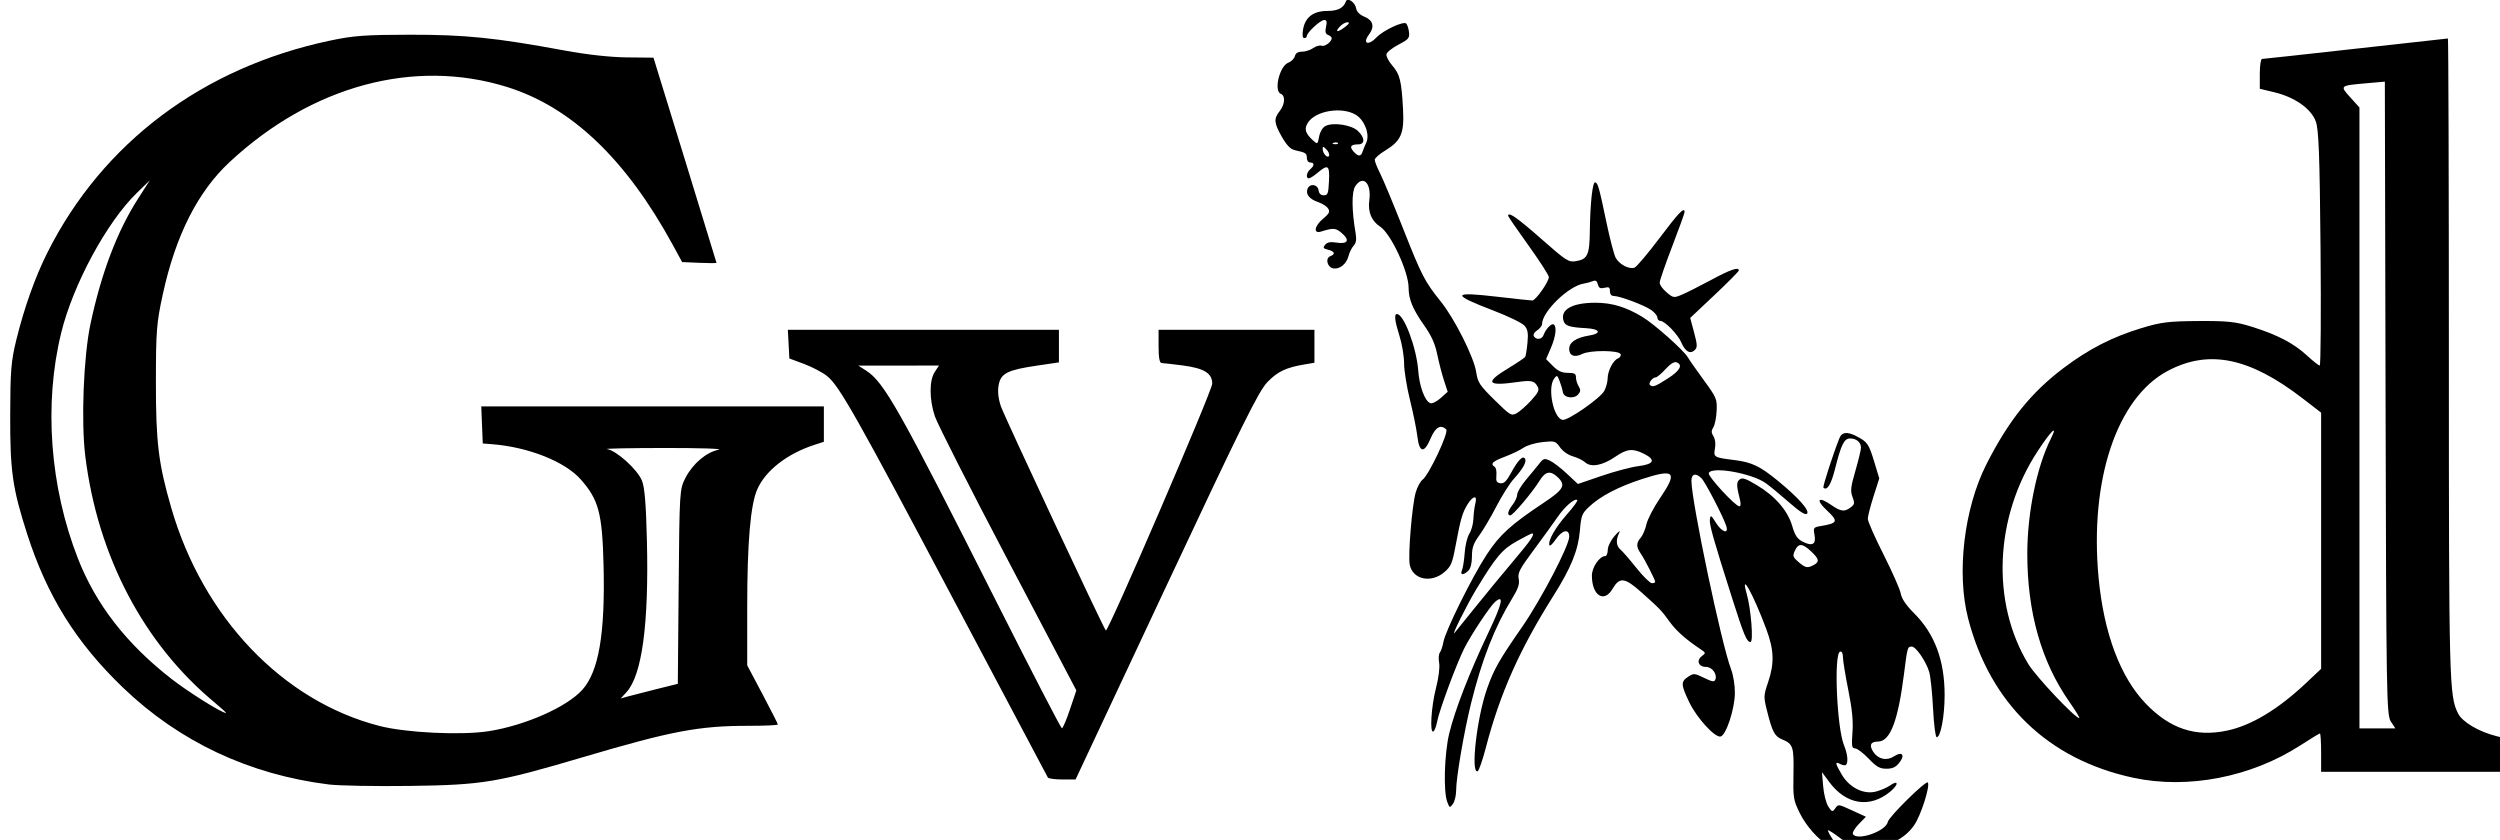 <?xml version="1.0" encoding="UTF-8" standalone="no"?>
<!-- Created with Inkscape (http://www.inkscape.org/) -->
<svg xmlns:dc="http://purl.org/dc/elements/1.1/" xmlns:cc="http://creativecommons.org/ns#" xmlns:rdf="http://www.w3.org/1999/02/22-rdf-syntax-ns#" xmlns:svg="http://www.w3.org/2000/svg" xmlns="http://www.w3.org/2000/svg" xmlns:sodipodi="http://sodipodi.sourceforge.net/DTD/sodipodi-0.dtd" xmlns:inkscape="http://www.inkscape.org/namespaces/inkscape" width="207.49mm" height="69.709mm" viewBox="0 0 735.2 247" id="svg3534" version="1.1" inkscape:version="0.91 r13725" sodipodi:docname="test.svg">
  <sodipodi:namedview id="base" pagecolor="#ffffff" bordercolor="#666666" borderopacity="1.0" inkscape:pageopacity="0.0" inkscape:pageshadow="2" inkscape:zoom="1" inkscape:cx="381.21803" inkscape:cy="185.12923" inkscape:document-units="px" inkscape:current-layer="layer1" showgrid="false" inkscape:window-width="1366" inkscape:window-height="706" inkscape:window-x="-8" inkscape:window-y="-8" inkscape:window-maximized="1" fit-margin-top="0" fit-margin-left="0" fit-margin-right="0" fit-margin-bottom="0">
    <inkscape:grid originy="-802" originx="-5.203" id="grid3676" type="xygrid"/>
  </sodipodi:namedview>
  <defs id="defs3536">
    <clipPath id="clipPath4498" clipPathUnits="userSpaceOnUse">
      <rect y="3.362" x="3" height="247" width="739.183" id="rect4500" style="opacity:1;fill:#ffaaaa;fill-opacity:0.473;stroke:none"/>
    </clipPath>
  </defs>
  <g transform="translate(-5.203,-3.362)" id="layer1" inkscape:groupmode="layer" inkscape:label="Layer 1">
    <path transform="translate(3,1)" clip-path="url(#clipPath4498)" inkscape:connector-curvature="0" id="path3631" d="M 98.845,233.05 C 75.51,230.152 54.924,220.466 38.408,204.614 24.579,191.341 16.028,177.621 10.152,159.277 5.876,145.928 5.166,140.936 5.204,124.513 5.235,111.392 5.462,108.579 6.991,102.347 9.307,92.905 12.566,83.755 16.153,76.619 32.382,44.333 61.817,22.239 99.139,14.331 c 7.04,-1.492 10.423,-1.743 23.62,-1.758 16.299,-0.018 25.19,0.889 45.459,4.64 6.565,1.215 13.459,1.976 18.339,2.026 l 7.82,0.08 9.26,30.056 c 5.093,16.531 9.267,30.156 9.275,30.278 0.008,0.122 -2.262,0.122 -5.044,0 l -5.058,-0.222 -2.839,-5.199 C 186.256,49.112 170.181,33.82 151.312,27.941 123.98,19.425 93.871,27.567 69.747,49.998 c -9.405,8.745 -15.928,21.667 -19.686,38.998 -1.821,8.399 -2,10.688 -2.01,25.749 -0.013,17.759 0.743,23.94 4.525,36.995 9.332,32.219 32.754,56.762 61.167,64.096 7.855,2.027 24.098,2.813 32.152,1.555 10.7,-1.671 22.953,-7.078 27.535,-12.148 4.858,-5.377 6.771,-16.573 6.267,-36.671 -0.383,-15.271 -1.432,-19.231 -6.671,-25.182 -4.666,-5.3 -15.437,-9.576 -26.222,-10.408 l -2.63,-0.203 -0.221,-5.448 -0.221,-5.448 50.376,0 50.376,0 0,5.201 0,5.201 -2.818,0.912 c -7.949,2.574 -14.347,7.554 -16.765,13.053 -2.012,4.575 -2.959,15.684 -2.959,34.713 l 0,17.062 4.508,8.51 c 2.48,4.681 4.508,8.681 4.508,8.891 0,0.209 -3.891,0.381 -8.646,0.381 -14.574,0 -22.594,1.516 -48.46,9.161 -25.51,7.54 -29.641,8.229 -51.095,8.518 -10.125,0.136 -20.886,-0.06 -23.914,-0.436 z M 65.277,208.922 C 44.449,191.634 30.976,165.99 27.302,136.643 26.017,126.377 26.764,107.208 28.827,97.542 32.011,82.619 36.676,70.346 42.79,60.807 l 3.476,-5.422 -3.864,3.757 c -8.804,8.56 -18.691,26.848 -22.186,41.042 -5.155,20.932 -3.355,45.299 4.909,66.435 5.27,13.48 14.243,25.047 27.38,35.298 5.082,3.965 14.886,10.107 16.155,10.119 0.207,0.003 -1.315,-1.4 -3.381,-3.115 z m 129.742,-3.842 6.514,-1.621 0.249,-28.577 c 0.245,-28.149 0.275,-28.628 1.986,-31.959 2.159,-4.202 6.164,-7.603 9.783,-8.307 1.515,-0.295 -5.698,-0.525 -16.029,-0.51 -10.332,0.015 -17.88,0.165 -16.774,0.334 2.722,0.416 8.83,5.921 10.21,9.202 0.816,1.938 1.22,6.754 1.487,17.691 0.598,24.544 -1.43,39.573 -6.018,44.595 l -1.679,1.838 1.878,-0.532 c 1.033,-0.292 4.81,-1.261 8.392,-2.153 z m 434.564,26.011 c -25.052,-5.368 -42.095,-21.79 -48.587,-46.818 -3.464,-13.354 -1.21,-32.407 5.367,-45.368 6.541,-12.892 13.122,-21.101 22.707,-28.323 7.439,-5.605 14.269,-9.105 22.915,-11.74 5.697,-1.736 7.996,-2.021 16.747,-2.071 8.654,-0.05 10.969,0.2 15.76,1.705 7.467,2.345 12.247,4.841 16.138,8.427 1.765,1.627 3.457,2.959 3.759,2.959 0.302,0 0.41,-15.469 0.24,-34.376 -0.246,-27.341 -0.53,-34.991 -1.387,-37.382 -1.347,-3.757 -6.169,-7.159 -12.196,-8.606 l -4.281,-1.027 0,-4.388 c 0,-2.414 0.297,-4.388 0.66,-4.388 0.363,0 12.746,-1.353 27.517,-3.006 14.771,-1.653 26.985,-3.006 27.141,-3.006 0.156,0 0.284,42.418 0.284,94.263 0,95.438 0.096,99.112 2.725,104.263 1.288,2.522 6.149,5.373 11.363,6.663 l 3.945,0.976 0,4.742 0,4.742 -27.801,0 -27.801,0 0,-5.635 c 0,-3.099 -0.159,-5.635 -0.352,-5.635 -0.194,0 -2.785,1.574 -5.759,3.497 -14.45,9.348 -33.084,12.965 -49.105,9.532 z m 27.565,-13.874 c 7.188,-1.525 15.053,-6.275 23.33,-14.09 l 4.321,-4.079 0,-37.667 0,-37.667 -5.513,-4.244 c -15.619,-12.023 -27.578,-14.438 -39.646,-8.006 -14.93,7.957 -22.983,32.095 -20.284,60.793 1.535,16.319 6.367,29.214 13.877,37.03 7.106,7.395 14.647,9.896 23.916,7.929 z m 48.143,-2.691 c -1.254,-1.914 -1.345,-7.474 -1.543,-95.094 l -0.21,-93.061 -5.425,0.477 c -7.857,0.69 -7.859,0.692 -4.754,4.128 l 2.711,3 0,91.292 0,91.292 5.277,0 5.277,0 -1.332,-2.033 z m -94.557,-5.812 c -8.212,-11.748 -12.346,-26.307 -12.346,-43.483 0,-12.018 2.776,-25.591 6.921,-33.846 2.25,-4.479 0.093,-2.42 -3.947,3.769 -12.599,19.3 -13.666,44.401 -2.658,62.522 2.226,3.664 13.746,15.877 14.976,15.877 0.24,0 -1.085,-2.178 -2.946,-4.839 z m -300.376,22.309 c -0.185,-0.31 -12.372,-23.295 -27.082,-51.078 -29.413,-55.552 -34.241,-64.099 -37.843,-66.989 -1.337,-1.073 -4.38,-2.676 -6.763,-3.563 l -4.331,-1.613 -0.225,-4.219 -0.225,-4.219 39.861,0 39.861,0 0,4.798 0,4.798 -6.199,0.906 c -8.909,1.303 -10.875,2.278 -11.52,5.714 -0.344,1.832 -0.123,4.001 0.637,6.256 0.998,2.963 30.147,65.232 30.878,65.963 0.631,0.631 31.287,-70.495 31.287,-72.589 0,-3.08 -2.403,-4.546 -8.803,-5.371 -2.804,-0.361 -5.52,-0.668 -6.037,-0.682 -0.653,-0.017 -0.939,-1.515 -0.939,-4.909 l 0,-4.884 22.917,0 22.917,0 0,4.85 0,4.85 -2.818,0.473 c -5.538,0.93 -7.995,2.093 -11.02,5.219 -2.557,2.641 -7.519,12.656 -29.737,60.012 l -26.668,56.841 -3.906,0 c -2.149,0 -4.058,-0.254 -4.242,-0.564 z m 6.498,-20.049 1.878,-5.585 -20.13,-38.286 c -11.072,-21.057 -20.737,-40.099 -21.478,-42.316 -1.657,-4.953 -1.668,-10.541 -0.026,-13.046 l 1.231,-1.879 -11.852,0.013 -11.852,0.013 2.254,1.445 c 5.333,3.42 9.667,11.113 38.697,68.681 10.125,20.079 18.632,36.516 18.905,36.527 0.273,0.01 1.341,-2.494 2.373,-5.566 z" style="fill:#000000"/>
    <path inkscape:connector-curvature="0" id="path4539" d="m 542.849,251.927 c -2.914,-1.602 -6.577,-5.752 -8.419,-9.539 -1.829,-3.76 -1.933,-4.422 -1.803,-11.436 0.15,-8.025 -0.111,-8.815 -3.351,-10.157 -2.184,-0.905 -2.872,-2.2 -4.394,-8.269 -1.071,-4.272 -1.062,-4.548 0.281,-8.526 1.896,-5.613 1.765,-9.452 -0.533,-15.641 -3.792,-10.212 -7.768,-17.364 -5.754,-10.351 1.267,4.411 2.035,14.156 1.116,14.156 -1.105,0 -1.931,-1.968 -5.389,-12.842 -5.64,-17.731 -6.771,-21.742 -6.555,-23.259 0.189,-1.332 0.369,-1.229 1.762,1.012 1.743,2.804 3.836,3.486 3.062,0.998 -0.811,-2.608 -6.162,-12.929 -7.287,-14.053 -1.671,-1.671 -2.982,-1.34 -2.968,0.749 0.042,6.226 8.867,48.175 11.65,55.378 0.656,1.698 1.145,4.721 1.13,6.985 -0.032,4.732 -2.597,12.515 -4.228,12.829 -1.701,0.328 -7.004,-5.506 -9.212,-10.132 -2.453,-5.14 -2.488,-6.013 -0.301,-7.446 1.628,-1.067 1.858,-1.051 4.677,0.319 2.445,1.188 3.028,1.274 3.328,0.493 0.611,-1.592 -0.975,-3.712 -2.777,-3.712 -2.17,0 -2.905,-1.883 -1.228,-3.147 1.235,-0.932 1.225,-0.991 -0.374,-2.066 -4.448,-2.99 -7.154,-5.401 -9.104,-8.11 -2.345,-3.258 -2.839,-3.774 -8.209,-8.562 -5.01,-4.467 -6.451,-4.638 -8.586,-1.018 -2.474,4.194 -6.016,1.906 -6.038,-3.901 -0.01,-2.488 2.244,-5.79 3.951,-5.79 0.382,0 0.708,-0.823 0.722,-1.829 0.016,-1.063 0.882,-2.804 2.069,-4.157 1.141,-1.301 1.716,-1.687 1.303,-0.875 -1.049,2.064 -0.915,3.892 0.363,4.951 0.606,0.502 2.714,2.933 4.685,5.403 1.971,2.47 4.02,4.49 4.553,4.49 0.533,0 0.969,-0.181 0.969,-0.402 0,-0.603 -3.177,-6.81 -4.322,-8.445 -1.28,-1.827 -1.264,-3.062 0.059,-4.523 0.582,-0.643 1.336,-2.406 1.676,-3.918 0.34,-1.512 2.109,-4.937 3.931,-7.612 5.355,-7.857 4.464,-8.865 -5.101,-5.768 -7.111,2.302 -12.428,5.09 -15.775,8.273 -1.994,1.896 -2.254,2.579 -2.603,6.84 -0.473,5.773 -2.585,11.006 -7.731,19.158 -9.983,15.814 -15.762,28.786 -19.924,44.717 -0.969,3.709 -2.061,6.852 -2.427,6.985 -2.128,0.77 -0.222,-15.863 2.79,-24.344 2.039,-5.74 3.475,-8.268 10.277,-18.085 5.627,-8.122 13.874,-23.931 13.874,-26.596 0,-2.396 -2.06,-1.964 -3.965,0.833 -0.9,1.321 -1.739,2.096 -1.864,1.72 -0.449,-1.348 1.732,-5.2 5.113,-9.032 1.894,-2.146 3.288,-4.058 3.098,-4.248 -0.688,-0.688 -3.683,1.88 -5.806,4.98 -1.194,1.743 -4.346,6.097 -7.003,9.675 -4.172,5.617 -4.777,6.777 -4.434,8.495 0.309,1.545 -0.124,2.842 -1.937,5.801 -5.148,8.403 -8.86,17.875 -12.065,30.786 -2.067,8.326 -4.389,21.865 -4.394,25.614 -0.002,1.485 -0.43,3.281 -0.952,3.991 -0.914,1.245 -0.973,1.225 -1.663,-0.581 -1.169,-3.063 -0.852,-14.146 0.575,-20.1 1.642,-6.849 6.035,-18.159 11.551,-29.739 4.041,-8.483 4.658,-11.257 2.017,-9.065 -1.477,1.226 -7.016,9.553 -9.124,13.717 -2.268,4.479 -7.415,18.373 -7.999,21.592 -0.247,1.359 -0.736,2.649 -1.088,2.866 -1.129,0.698 -0.678,-7.103 0.733,-12.655 0.813,-3.202 1.191,-6.203 0.948,-7.534 -0.222,-1.217 -0.126,-2.564 0.214,-2.993 0.34,-0.43 0.807,-1.829 1.037,-3.109 0.593,-3.294 8.375,-19.023 12.677,-25.622 3.845,-5.898 7.128,-8.889 16.845,-15.345 5.915,-3.93 6.585,-5.187 4.032,-7.566 -2.118,-1.973 -3.56,-1.675 -5.27,1.091 -2.114,3.421 -7.826,10.191 -8.598,10.191 -1.032,0 -0.742,-1.325 0.689,-3.144 0.732,-0.93 1.33,-2.269 1.33,-2.975 0,-0.706 1.185,-2.686 2.634,-4.4 1.449,-1.714 3.21,-3.854 3.913,-4.756 1.145,-1.467 1.464,-1.555 3.046,-0.834 0.972,0.443 3.228,2.171 5.013,3.841 l 3.246,3.036 6.979,-2.385 c 3.839,-1.312 8.727,-2.603 10.864,-2.87 4.586,-0.573 5.133,-1.851 1.556,-3.638 -3.281,-1.639 -4.984,-1.461 -8.38,0.875 -3.736,2.571 -7.149,3.217 -8.851,1.676 -0.68,-0.616 -2.307,-1.415 -3.615,-1.776 -1.377,-0.38 -2.97,-1.487 -3.783,-2.629 -1.348,-1.893 -1.558,-1.957 -5.184,-1.573 -2.079,0.22 -4.589,0.968 -5.58,1.662 -0.99,0.694 -3.46,1.883 -5.488,2.642 -3.621,1.355 -4.379,2.108 -2.988,2.968 0.385,0.238 0.609,1.378 0.499,2.534 -0.162,1.697 0.064,2.139 1.174,2.298 1.049,0.15 1.796,-0.578 3.155,-3.074 2.04,-3.748 3.453,-5.183 4.09,-4.153 0.555,0.898 -0.566,2.922 -3.283,5.929 -1.212,1.341 -3.518,4.982 -5.125,8.09 -1.607,3.108 -3.883,6.968 -5.059,8.578 -1.7,2.328 -2.137,3.578 -2.137,6.106 0,2.003 -0.387,3.565 -1.045,4.224 -1.419,1.419 -2.561,1.348 -1.893,-0.119 0.291,-0.64 0.652,-2.941 0.802,-5.112 0.149,-2.171 0.766,-4.705 1.371,-5.631 0.604,-0.926 1.142,-2.891 1.194,-4.367 0.052,-1.476 0.312,-3.507 0.576,-4.513 0.673,-2.559 -0.694,-2.365 -2.352,0.333 -1.479,2.406 -2.008,4.268 -3.524,12.393 -0.908,4.866 -1.319,5.814 -3.239,7.456 -3.929,3.362 -9.378,2.164 -10.192,-2.241 -0.525,-2.843 0.706,-17.596 1.771,-21.225 0.463,-1.578 1.374,-3.257 2.023,-3.73 1.842,-1.343 7.769,-13.928 6.947,-14.75 -1.607,-1.607 -3.193,-0.692 -4.61,2.661 -1.892,4.478 -3.311,4.225 -3.891,-0.695 -0.237,-2.008 -1.209,-6.794 -2.161,-10.635 -0.952,-3.842 -1.731,-8.679 -1.732,-10.75 -4.7e-4,-2.071 -0.596,-5.663 -1.323,-7.982 -1.428,-4.554 -1.664,-6.545 -0.777,-6.545 2.047,0 5.77,9.913 6.264,16.681 0.336,4.606 1.938,8.909 3.545,9.525 0.525,0.202 1.891,-0.47 3.035,-1.492 l 2.08,-1.858 -1.077,-3.28 c -0.593,-1.804 -1.487,-5.258 -1.988,-7.675 -0.669,-3.231 -1.704,-5.522 -3.908,-8.648 -3.303,-4.684 -4.521,-7.641 -4.521,-10.973 0,-4.752 -5.195,-15.908 -8.38,-17.995 -2.553,-1.673 -3.644,-4.329 -3.178,-7.733 0.691,-5.043 -1.863,-7.604 -4.132,-4.142 -1.094,1.669 -1.051,7.08 0.109,13.838 0.312,1.818 0.147,2.842 -0.589,3.659 -0.562,0.624 -1.222,1.936 -1.466,2.915 -0.596,2.387 -2.529,4.03 -4.427,3.761 -1.856,-0.263 -2.561,-2.995 -0.933,-3.62 1.553,-0.596 1.267,-1.389 -0.677,-1.877 -1.469,-0.369 -1.596,-0.584 -0.864,-1.466 0.624,-0.752 1.537,-0.925 3.345,-0.636 3.307,0.529 3.994,-0.681 1.571,-2.765 -1.833,-1.577 -2.446,-1.624 -6.156,-0.475 -2.34,0.725 -1.926,-1.674 0.659,-3.815 1.768,-1.464 2.037,-2.008 1.458,-2.949 -0.39,-0.635 -1.717,-1.493 -2.949,-1.908 -2.559,-0.862 -3.726,-2.321 -3.12,-3.901 0.638,-1.663 2.988,-1.366 3.24,0.408 0.14,0.982 0.67,1.497 1.543,1.497 1.167,0 1.355,-0.509 1.528,-4.157 0.224,-4.704 -0.257,-5.066 -3.313,-2.494 -1.087,0.915 -2.253,1.663 -2.591,1.663 -0.968,0 -0.716,-1.748 0.384,-2.661 1.278,-1.061 1.278,-1.996 0,-1.996 -0.559,0 -0.998,-0.594 -0.998,-1.351 0,-1.377 -0.284,-1.562 -3.485,-2.263 -1.308,-0.286 -2.386,-1.382 -3.819,-3.88 -2.354,-4.105 -2.465,-5.353 -0.679,-7.624 1.572,-1.998 1.738,-4.539 0.333,-5.078 -2.129,-0.817 -0.372,-8.172 2.184,-9.144 0.882,-0.335 1.759,-1.205 1.949,-1.932 0.236,-0.902 0.909,-1.322 2.116,-1.322 0.974,0 2.449,-0.476 3.279,-1.057 0.83,-0.581 1.936,-0.893 2.457,-0.693 0.937,0.36 2.982,-1.16 2.982,-2.217 0,-0.301 -0.473,-0.728 -1.051,-0.95 -0.784,-0.301 -0.939,-0.91 -0.612,-2.399 0.335,-1.527 0.203,-1.996 -0.561,-1.996 -1.084,0 -5.093,3.706 -5.093,4.708 0,0.338 -0.339,0.614 -0.752,0.614 -0.496,0 -0.617,-0.848 -0.355,-2.494 0.573,-3.601 3.009,-5.488 7.084,-5.488 3.134,0 4.807,-0.853 5.52,-2.815 0.469,-1.291 2.758,0.303 3.026,2.108 0.142,0.956 1.031,1.824 2.494,2.435 2.519,1.052 2.974,2.945 1.256,5.217 -2.042,2.699 -0.161,3.377 2.25,0.81 1.95,-2.076 7.928,-4.854 8.715,-4.051 0.334,0.34 0.702,1.489 0.818,2.554 0.189,1.725 -0.149,2.122 -3.113,3.659 -1.829,0.948 -3.417,2.218 -3.529,2.823 -0.112,0.605 0.669,2.101 1.737,3.326 2.225,2.552 2.709,4.533 3.147,12.87 0.374,7.12 -0.573,9.281 -5.336,12.171 -1.63,0.989 -2.973,2.182 -2.984,2.652 -0.011,0.469 0.695,2.266 1.569,3.991 0.875,1.726 3.896,8.975 6.714,16.109 5.562,14.082 6.376,15.659 11.122,21.57 4.088,5.091 9.754,16.371 10.426,20.758 0.474,3.092 0.983,3.867 5.386,8.21 4.595,4.531 4.952,4.749 6.468,3.937 0.883,-0.473 2.795,-2.15 4.249,-3.727 2.153,-2.335 2.52,-3.099 1.977,-4.113 -0.936,-1.75 -1.856,-1.957 -6.025,-1.359 -8.881,1.274 -9.608,0.163 -2.648,-4.042 2.568,-1.552 4.818,-3.062 5,-3.357 0.182,-0.295 0.485,-2.158 0.673,-4.141 0.269,-2.836 0.089,-3.907 -0.843,-5.018 -0.652,-0.777 -4.777,-2.788 -9.167,-4.468 -12.526,-4.795 -12.287,-5.633 1.159,-4.064 5.216,0.609 9.844,1.105 10.284,1.103 0.971,-0.004 4.855,-5.506 4.855,-6.878 0,-0.54 -2.694,-4.731 -5.987,-9.314 -3.293,-4.583 -5.987,-8.503 -5.987,-8.711 0,-1.307 2.612,0.505 9.645,6.69 7.539,6.63 8.111,6.999 10.308,6.643 3.385,-0.548 3.983,-1.822 4.071,-8.683 0.108,-8.404 0.798,-14.706 1.585,-14.495 0.801,0.216 1.135,1.412 3.381,12.125 0.959,4.572 2.139,9.079 2.623,10.015 1.008,1.95 3.944,3.513 5.546,2.952 0.598,-0.209 3.899,-4.11 7.335,-8.668 5.749,-7.626 7.389,-9.327 7.389,-7.662 0,0.344 -1.646,4.906 -3.659,10.138 -2.012,5.232 -3.659,10.012 -3.659,10.624 0,0.611 0.917,1.883 2.037,2.826 1.972,1.659 2.115,1.681 4.49,0.69 1.349,-0.563 5.203,-2.505 8.563,-4.315 5.737,-3.091 8.192,-3.934 8.192,-2.811 0,0.265 -3.218,3.514 -7.151,7.22 l -7.151,6.739 1.139,4.254 c 0.971,3.625 1.003,4.391 0.218,5.177 -1.312,1.313 -2.827,0.494 -3.918,-2.117 -1.017,-2.435 -4.906,-6.448 -6.253,-6.453 -0.457,-0.002 -0.832,-0.432 -0.832,-0.956 0,-0.524 -0.823,-1.531 -1.829,-2.238 -2.015,-1.416 -9.252,-4.126 -11.02,-4.126 -0.696,0 -1.12,-0.531 -1.12,-1.403 0,-1.146 -0.29,-1.33 -1.587,-1.004 -1.24,0.311 -1.668,0.09 -1.956,-1.012 -0.276,-1.054 -0.673,-1.285 -1.573,-0.913 -0.662,0.274 -1.802,0.583 -2.534,0.688 -4.434,0.635 -12.306,8.268 -12.306,11.931 0,0.475 -0.65,1.294 -1.444,1.821 -0.843,0.56 -1.242,1.285 -0.959,1.744 0.723,1.17 2.386,0.949 2.857,-0.379 0.617,-1.739 2.305,-3.51 2.96,-3.105 0.986,0.609 0.636,3.55 -0.827,6.951 l -1.403,3.261 2.017,2.017 c 1.494,1.494 2.634,2.017 4.396,2.017 1.941,0 2.379,0.247 2.379,1.339 0,0.737 0.356,1.91 0.791,2.607 0.623,0.998 0.6,1.498 -0.109,2.353 -1.244,1.499 -4.269,1.07 -4.539,-0.645 -0.115,-0.732 -0.544,-2.191 -0.952,-3.242 -0.693,-1.785 -0.801,-1.832 -1.626,-0.704 -2.003,2.74 -0.188,11.622 2.476,12.116 1.562,0.29 11.186,-6.399 12.296,-8.547 0.536,-1.037 0.975,-2.663 0.975,-3.614 0,-2.199 1.623,-5.369 3.024,-5.907 0.593,-0.227 0.953,-0.787 0.801,-1.244 -0.393,-1.179 -8.978,-1.242 -11.266,-0.083 -2.277,1.153 -3.867,0.549 -3.867,-1.469 0,-1.946 2.048,-3.323 5.854,-3.936 3.822,-0.615 3.258,-1.947 -0.918,-2.169 -4.82,-0.256 -6.132,-0.68 -6.592,-2.131 -1.056,-3.327 2.486,-5.345 9.381,-5.345 4.854,0 8.965,1.241 13.8,4.167 3.578,2.165 12.252,9.89 13.397,11.932 0.366,0.652 2.449,3.628 4.629,6.614 3.784,5.182 3.957,5.59 3.813,9.013 -0.083,1.972 -0.516,4.171 -0.964,4.888 -0.645,1.033 -0.638,1.585 0.036,2.664 0.518,0.83 0.686,2.231 0.431,3.594 -0.477,2.542 -0.313,2.64 5.692,3.386 5.119,0.636 7.519,1.773 12.707,6.017 6.14,5.023 9.562,8.873 8.676,9.759 -0.481,0.481 -2.079,-0.522 -5.218,-3.275 -2.488,-2.182 -5.572,-4.729 -6.852,-5.66 -4.063,-2.954 -16.023,-5.085 -16.824,-2.997 -0.346,0.902 7.819,9.767 8.995,9.767 0.375,0 0.469,-0.745 0.219,-1.741 -1.097,-4.372 -1.125,-5.341 -0.174,-6.13 0.795,-0.66 1.744,-0.356 5.071,1.627 5.384,3.207 9.114,7.507 10.425,12.015 0.802,2.758 1.486,3.792 3.041,4.596 2.866,1.482 4.046,0.829 3.524,-1.95 -0.409,-2.181 -0.351,-2.254 2.13,-2.669 4.685,-0.783 4.899,-1.403 1.553,-4.502 -3.477,-3.22 -2.643,-4.333 1.234,-1.646 2.843,1.97 3.879,2.097 5.726,0.7 1.144,-0.865 1.209,-1.244 0.526,-3.054 -0.66,-1.747 -0.527,-2.94 0.856,-7.713 0.9,-3.106 1.636,-6.152 1.636,-6.769 0,-1.58 -1.324,-2.719 -3.16,-2.719 -1.812,0 -2.628,1.655 -4.544,9.224 -1.101,4.351 -2.315,6.256 -3.336,5.235 -0.275,-0.275 2.828,-9.876 4.71,-14.574 0.713,-1.779 2.233,-1.962 4.916,-0.593 3.325,1.697 3.706,2.245 5.37,7.741 l 1.424,4.705 -1.684,5.273 c -0.926,2.9 -1.688,5.874 -1.692,6.609 -0.005,0.735 2.074,5.454 4.62,10.487 2.546,5.033 4.824,10.195 5.063,11.471 0.295,1.57 1.563,3.448 3.924,5.81 6.105,6.106 9.01,13.932 8.988,24.207 -0.013,6.112 -1.19,12.313 -2.326,12.258 -0.369,-0.018 -0.841,-3.729 -1.083,-8.521 -0.236,-4.669 -0.753,-9.513 -1.15,-10.763 -1.014,-3.199 -3.903,-7.372 -5.104,-7.372 -1.242,0 -1.293,0.178 -2.276,7.982 -1.751,13.9 -4.077,19.956 -7.666,19.956 -2.166,0 -2.657,1.07 -1.385,3.012 1.442,2.201 3.945,2.743 6.112,1.323 2.386,-1.563 3.349,-0.407 1.558,1.87 -1.052,1.338 -1.99,1.777 -3.792,1.777 -1.969,0 -2.903,-0.531 -5.262,-2.993 -1.577,-1.646 -3.362,-2.993 -3.967,-2.993 -0.949,0 -1.053,-0.638 -0.762,-4.696 0.243,-3.393 -0.097,-6.853 -1.226,-12.472 -0.859,-4.277 -1.569,-8.625 -1.577,-9.661 -0.01,-1.206 -0.315,-1.786 -0.847,-1.61 -1.88,0.622 -0.941,22.506 1.184,27.591 1.024,2.451 1.273,4.989 0.558,5.703 -0.231,0.231 -0.979,0.121 -1.663,-0.245 -1.647,-0.881 -1.569,-0.293 0.411,3.084 2.268,3.87 6.516,5.97 10.109,4.999 1.397,-0.378 3.232,-1.173 4.079,-1.769 2.531,-1.779 2.629,-0.334 0.119,1.761 -6.021,5.025 -13.033,3.915 -18.02,-2.851 l -2.1,-2.849 0.356,4.181 c 0.196,2.3 0.873,4.971 1.505,5.936 1.042,1.591 1.226,1.651 1.964,0.641 1.028,-1.406 0.808,-1.432 5.301,0.625 l 3.797,1.738 -2.128,2.196 c -1.17,1.208 -1.927,2.521 -1.681,2.918 1.29,2.088 9.725,-0.868 10.25,-3.592 0.293,-1.523 11.302,-12.355 11.777,-11.587 0.687,1.111 -1.993,9.534 -3.963,12.455 -2.5,3.707 -6.704,6.03 -11.88,6.565 -4.789,0.494 -6.377,0.052 -10.153,-2.831 -1.71,-1.306 -3.222,-2.262 -3.36,-2.124 -0.137,0.137 0.502,1.355 1.42,2.706 1.713,2.522 1.23,3.115 -1.372,1.685 z M 439.122,181.855 c 3.23,-4.024 8.359,-10.248 11.396,-13.831 4.914,-5.796 6.245,-7.788 5.202,-7.788 -0.177,0 -2.151,1.014 -4.388,2.254 -4.356,2.414 -6.15,4.534 -11.982,14.16 -2.733,4.511 -7.464,14.001 -6.408,12.855 0.168,-0.183 2.949,-3.625 6.18,-7.65 z m 99.447,-12.33 c 1.781,-0.953 1.618,-1.794 -0.779,-4.034 -2.555,-2.387 -3.72,-2.433 -4.743,-0.189 -0.713,1.565 -0.607,1.902 1.049,3.326 2.061,1.773 2.624,1.886 4.473,0.896 z M 495.652,114.679 c 3.623,-2.317 4.547,-4.021 2.589,-4.772 -0.668,-0.256 -1.826,0.462 -3.249,2.016 -1.216,1.328 -2.509,2.415 -2.872,2.415 -0.931,0 -2.231,1.696 -1.704,2.223 0.765,0.765 1.526,0.492 5.237,-1.882 z M 395.253,47.278 c -0.93,-0.93 -1.075,-0.939 -1.075,-0.068 0,1.367 1.557,2.923 1.898,1.898 0.139,-0.416 -0.232,-1.239 -0.823,-1.83 z m 10.647,0.707 c 0.205,-0.64 0.693,-1.834 1.085,-2.652 1.13,-2.359 -0.444,-6.609 -3.031,-8.187 -4.09,-2.494 -11.79,-1.261 -14.095,2.257 -1.203,1.836 -0.818,3.181 1.517,5.294 1.279,1.158 1.323,1.129 1.753,-1.163 0.261,-1.394 1.01,-2.656 1.84,-3.1 2.204,-1.179 7.636,-0.372 9.541,1.418 2.131,2.002 2.175,3.971 0.089,3.971 -2.183,0 -2.622,0.691 -1.34,2.108 1.383,1.528 2.164,1.544 2.64,0.054 z m -7.246,-2.564 c -0.221,-0.221 -0.795,-0.245 -1.275,-0.053 -0.531,0.212 -0.373,0.37 0.402,0.402 0.701,0.029 1.094,-0.128 0.873,-0.349 z m 2.176,-34.188 c 1.211,-0.947 1.374,-1.305 0.602,-1.316 -0.584,-0.008 -1.603,0.584 -2.265,1.316 -1.537,1.698 -0.508,1.698 1.663,0 z" style="fill:#000000;fill-opacity:1"/>
  </g>
<link xmlns="" id="lite-css-list"/></svg>